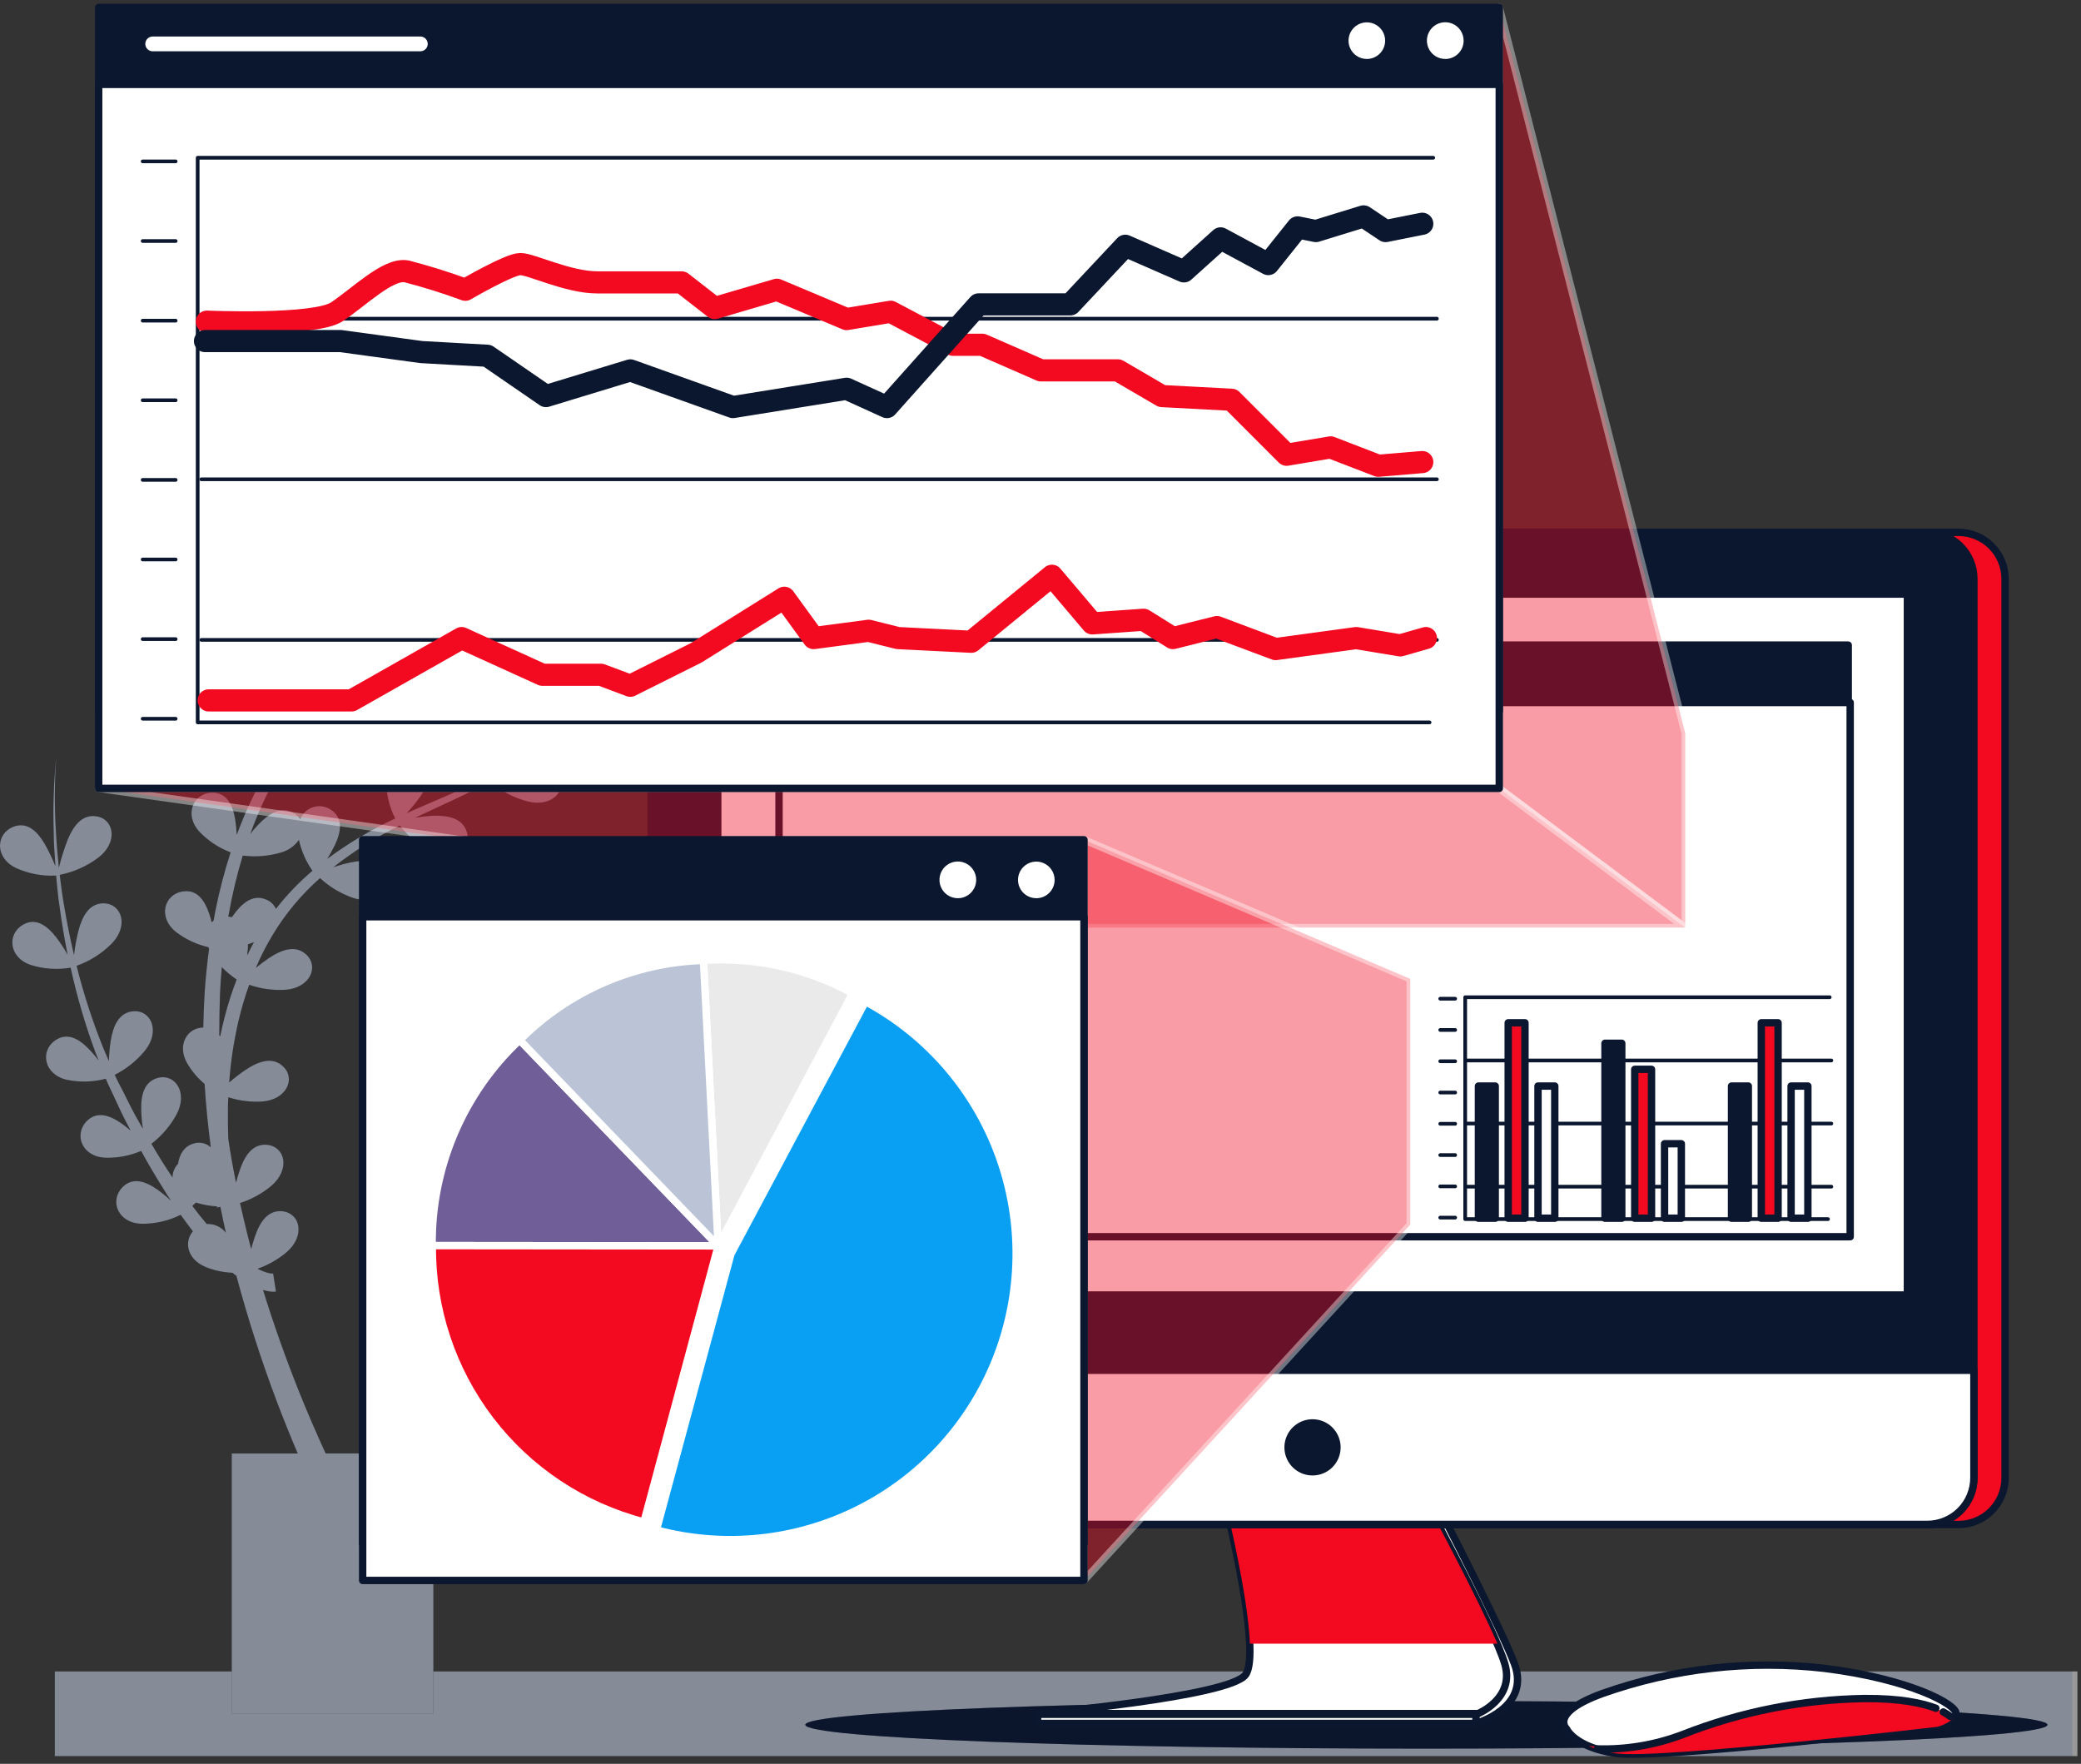 <svg width="282" height="239" viewBox="0 0 282 239" fill="none" xmlns="http://www.w3.org/2000/svg">
<rect x="0" y="0" width="282" height="239" fill="#333333" stroke="none"/>
<path d="M280.837 226.48H7.426V237.957H280.837V226.48Z" fill="#0B172E"/>
<path opacity="0.5" d="M281.513 226.48H7.426V237.957H281.513V226.48Z" fill="white"/>
<path d="M80.117 98.324C78.695 98.786 77.299 99.326 75.936 99.941C76.682 99.389 77.427 98.831 78.172 98.257C81.496 95.592 84.656 92.73 87.637 89.686C84.142 93.088 80.406 96.234 76.458 99.099C76.997 98.152 77.475 97.171 77.889 96.163C78.597 94.307 78.768 92.436 76.995 91.445C74.819 90.223 72.173 92.049 72.873 95.171C73.294 96.914 74.116 98.535 75.273 99.904C72.7 101.684 70.014 103.295 67.232 104.726L66.963 104.86C67.555 103.841 68.075 102.783 68.521 101.692C69.229 99.844 69.4 97.966 67.627 96.982C65.451 95.753 62.805 97.586 63.505 100.709C63.922 102.43 64.73 104.032 65.868 105.389C62.522 107.036 59.056 108.437 55.62 109.957L55.121 110.181C55.794 109.459 56.417 108.692 56.984 107.886C58.11 106.253 58.706 104.48 57.215 103.094C55.382 101.394 52.386 102.564 52.334 105.784C52.335 107.562 52.751 109.315 53.549 110.904C50.334 112.396 47.278 114.209 44.427 116.314L44.337 116.389C44.722 115.778 45.073 115.146 45.388 114.496C46.23 112.7 46.543 110.852 44.852 109.726C44.507 109.487 44.112 109.33 43.697 109.266C43.283 109.203 42.859 109.234 42.458 109.358C42.057 109.482 41.69 109.696 41.385 109.983C41.079 110.271 40.842 110.624 40.693 111.016C40.468 110.664 40.161 110.373 39.799 110.166C38.092 109.182 36.415 110.248 34.984 111.753C34.611 112.148 34.239 112.566 33.919 112.991C35.026 109.908 36.421 106.936 38.084 104.115C39.663 104.811 41.367 105.176 43.093 105.188C46.491 105.188 47.929 102.356 46.26 100.597C44.904 99.173 42.996 99.718 41.192 100.761C40.596 101.107 40.019 101.485 39.463 101.894C41.193 99.291 43.156 96.851 45.328 94.605C46.727 95.76 48.355 96.603 50.106 97.079C53.407 97.892 55.486 95.499 54.286 93.39C53.318 91.676 51.305 91.743 49.331 92.317C48.39 92.604 47.467 92.945 46.566 93.338C47.467 92.466 48.399 91.624 49.338 90.789C50.583 89.731 51.864 88.71 53.161 87.711C54.564 88.829 56.187 89.64 57.923 90.089C61.225 90.901 63.297 88.509 62.104 86.4C61.135 84.686 59.123 84.753 57.148 85.326C56.679 85.461 56.217 85.624 55.755 85.796C57.476 84.566 59.228 83.366 60.971 82.174L62.596 81.064C64.053 82.285 65.764 83.166 67.604 83.642C70.906 84.454 72.978 82.062 71.785 79.953C70.816 78.239 68.804 78.306 66.829 78.88C66.047 79.114 65.279 79.39 64.526 79.707C64.862 79.469 65.197 79.23 65.525 78.962C66.144 78.522 66.747 78.068 67.351 77.606C68.096 77.047 68.797 76.421 69.527 75.832C69.937 75.504 70.339 75.154 70.734 74.796C72.198 76.029 73.919 76.918 75.772 77.397C79.074 78.209 81.146 75.817 79.953 73.708C78.984 71.994 76.972 72.061 74.997 72.635C73.89 72.977 72.805 73.387 71.748 73.864C73.097 72.612 74.401 71.308 75.631 69.952L75.877 69.668C76.406 69.08 76.935 68.476 77.442 67.865C77.949 67.254 78.597 66.427 79.148 65.689C81.42 62.721 83.285 59.462 84.693 56C83.215 59.419 81.29 62.627 78.97 65.54C76.672 68.465 74.11 71.172 71.316 73.626L71.01 73.887C71.653 72.786 72.221 71.643 72.709 70.466C73.455 68.618 73.589 66.74 71.815 65.756C69.639 64.526 66.993 66.359 67.694 69.482C68.141 71.332 69.04 73.043 70.31 74.46L69.654 75.027L68.909 75.668C68.469 76.018 68.029 76.353 67.582 76.689L66.837 77.233C66.203 77.702 65.555 78.157 64.906 78.604L63.982 79.238L62.924 79.983C63.538 78.925 64.081 77.827 64.549 76.696C65.257 74.841 65.428 72.97 63.654 71.979C61.478 70.757 58.833 72.59 59.533 75.705C59.967 77.498 60.823 79.161 62.03 80.557L61.247 81.064L58.341 82.964L57.774 83.337L56.157 84.417L55.456 84.887C54.711 85.401 53.966 85.923 53.221 86.459C53.848 85.385 54.4 84.27 54.875 83.121C55.583 81.272 55.755 79.394 53.981 78.41C51.805 77.181 49.159 79.014 49.86 82.137C50.302 83.953 51.176 85.635 52.408 87.04C51.142 87.972 49.897 88.926 48.682 89.925C47.795 90.67 46.916 91.415 46.066 92.22C46.44 91.531 46.771 90.819 47.057 90.089C47.803 88.233 47.937 86.362 46.163 85.379C43.987 84.149 41.341 85.982 42.042 89.105C42.462 90.825 43.27 92.426 44.404 93.785C41.991 96.186 39.814 98.814 37.906 101.633C38.123 100.819 38.29 99.993 38.405 99.159C38.643 97.191 38.36 95.343 36.4 94.806C33.986 94.143 31.861 96.558 33.3 99.434C34.129 101.017 35.313 102.386 36.758 103.436C34.888 106.507 33.321 109.752 32.078 113.125C32.052 112.421 31.982 111.719 31.869 111.023C31.541 109.063 30.744 107.371 28.709 107.409C26.212 107.461 24.863 110.39 27.055 112.73C28.231 113.951 29.664 114.895 31.25 115.495C30.405 118.102 29.713 120.758 29.179 123.447C29.097 123.871 29.029 124.296 28.948 124.721C28.858 124.803 28.769 124.885 28.687 124.974C28.597 124.609 28.493 124.229 28.374 123.879C27.748 122.001 26.697 120.443 24.7 120.801C22.233 121.226 21.346 124.319 23.88 126.308C25.172 127.289 26.658 127.983 28.24 128.343L28.329 128.559C28.061 130.579 27.852 132.613 27.725 134.655C27.628 136.146 27.576 137.703 27.547 139.231C25.415 139.231 23.91 141.571 25.378 144.105C25.999 145.155 26.792 146.092 27.725 146.878C27.904 149.747 28.187 152.616 28.567 155.463C28.266 155.185 27.897 154.99 27.497 154.897C27.097 154.805 26.68 154.817 26.287 154.934C24.945 155.299 24.342 156.38 24.118 157.706C23.648 158.205 23.382 158.862 23.373 159.547C22.374 158.057 21.435 156.566 20.519 154.986C21.915 153.916 23.073 152.565 23.917 151.021C25.527 148.04 23.716 145.424 21.376 146.058C19.475 146.572 19.05 148.517 19.14 150.597C19.169 151.385 19.243 152.172 19.363 152.952C19.028 152.378 18.7 151.796 18.38 151.223C17.56 149.732 16.889 148.242 16.084 146.751C15.891 146.386 15.719 146.006 15.555 145.633C17.128 144.846 18.517 143.736 19.632 142.376C21.771 139.738 20.481 136.839 18.067 137.025C16.107 137.182 15.324 139.008 14.996 141.065C14.859 141.96 14.779 142.864 14.758 143.77L14.057 142.153C12.567 138.483 11.34 134.713 10.383 130.869C12.159 130.237 13.772 129.219 15.108 127.888C17.5 125.466 16.509 122.463 14.087 122.403C12.12 122.359 11.158 124.095 10.621 126.13C10.358 127.21 10.159 128.305 10.025 129.409C9.511 127.173 9.064 124.974 8.691 122.739C8.438 121.352 8.274 119.944 8.095 118.543C10.008 118.164 11.809 117.356 13.364 116.18C16.047 114.094 15.451 110.963 13.059 110.613C11.113 110.308 9.936 111.91 9.146 113.84C8.681 115.057 8.29 116.302 7.976 117.566C7.827 115.942 7.655 114.31 7.581 112.678C7.368 109.307 7.383 105.926 7.626 102.557C7.282 105.924 7.165 109.31 7.275 112.692C7.275 114.25 7.409 115.8 7.506 117.358C7.079 116.3 6.581 115.271 6.016 114.28C4.995 112.573 3.646 111.299 1.76 112.044C-0.55 112.998 -0.751 116.203 2.148 117.604C3.856 118.386 5.728 118.741 7.603 118.64C7.737 120.026 7.849 121.42 8.065 122.798C8.356 124.997 8.729 127.18 9.161 129.349C8.689 128.517 8.161 127.717 7.581 126.957C6.351 125.399 4.838 124.296 3.109 125.302C0.941 126.547 1.157 129.774 4.212 130.765C5.945 131.304 7.781 131.427 9.571 131.123C10.419 135.009 11.537 138.832 12.917 142.563L13.364 143.68C12.97 143.159 12.544 142.661 12.09 142.19C10.711 140.759 9.109 139.813 7.439 140.998C5.405 142.451 5.949 145.618 9.086 146.319C10.826 146.673 12.624 146.622 14.34 146.17C14.489 146.55 14.653 146.915 14.84 147.302C15.585 148.838 16.248 150.41 17.031 151.916L17.709 153.205C17.323 152.866 16.92 152.548 16.502 152.251C14.877 151.111 13.118 150.485 11.71 151.953C9.988 153.764 11.106 156.775 14.325 156.872C15.973 156.915 17.61 156.602 19.125 155.955C20.042 157.624 20.996 159.271 22.024 160.889C22.404 161.507 22.769 162.118 23.202 162.729C22.617 162.181 21.997 161.67 21.346 161.202C19.729 160.061 17.962 159.435 16.561 160.904C14.832 162.715 15.958 165.725 19.177 165.822C21.017 165.844 22.836 165.427 24.483 164.607C25.01 165.353 25.562 166.098 26.138 166.843C24.938 168.237 25.326 170.57 27.763 171.635C28.947 172.127 30.208 172.407 31.489 172.463L31.951 172.813L32.033 172.872C33.571 178.629 35.397 184.305 37.503 189.879C38.402 192.259 39.351 194.617 40.35 196.952H31.407V232.225H58.728V196.944H44.129C42.884 194.224 41.691 191.474 40.574 188.694C38.748 184.126 37.093 179.498 35.648 174.795C35.892 174.869 36.141 174.926 36.393 174.967C36.724 175.032 37.063 175.047 37.399 175.011L37.011 172.559H36.959H36.75C36.616 172.559 36.437 172.492 36.281 172.47C35.938 172.373 35.605 172.248 35.282 172.097L34.895 171.919C36.331 171.418 37.664 170.66 38.83 169.683C41.423 167.447 40.685 164.391 38.278 164.131C36.318 163.914 35.215 165.569 34.552 167.529C34.351 168.088 34.187 168.669 34.038 169.236C33.904 168.714 33.755 168.192 33.628 167.67C33.233 166.128 32.883 164.57 32.525 163.013C34.082 162.517 35.528 161.722 36.78 160.672C39.374 158.437 38.636 155.389 36.229 155.128C34.269 154.912 33.166 156.566 32.502 158.526C32.299 159.096 32.125 159.675 31.981 160.263C31.757 159.122 31.534 157.99 31.34 156.849C31.191 156 31.064 155.158 30.937 154.308C30.885 153.101 30.87 151.893 30.885 150.679C30.885 150.015 30.885 149.352 30.945 148.681C32.405 149.149 33.938 149.346 35.469 149.263C38.859 149.039 40.119 146.132 38.345 144.485C36.9 143.136 35.029 143.807 33.292 144.955C32.513 145.482 31.766 146.057 31.057 146.676C31.263 143.84 31.692 141.024 32.339 138.255C32.725 136.625 33.203 135.017 33.769 133.441C35.327 133.98 36.975 134.211 38.621 134.119C42.012 133.903 43.272 130.996 41.498 129.342C40.052 128 38.181 128.663 36.445 129.819C35.828 130.234 35.234 130.682 34.664 131.16C35.316 129.617 36.078 128.122 36.944 126.689C38.678 123.806 40.845 121.207 43.368 118.983C44.665 120.183 46.198 121.1 47.87 121.673C51.097 122.731 53.347 120.495 52.341 118.304C51.507 116.523 49.517 116.441 47.482 116.866C46.708 117.033 45.944 117.245 45.194 117.499L45.239 117.455C48.02 115.285 51.017 113.407 54.182 111.85C55.295 113.316 56.714 114.521 58.341 115.383C61.359 116.94 63.938 115.092 63.267 112.767C62.723 110.874 60.778 110.479 58.691 110.531C57.877 110.578 57.066 110.668 56.261 110.8C59.615 109.212 63.051 107.714 66.352 105.963L66.419 105.925C67.902 107.202 69.659 108.12 71.554 108.608C74.856 109.428 76.935 107.028 75.743 104.919C74.766 103.205 72.761 103.28 70.779 103.846C70.22 104.01 69.661 104.211 69.125 104.42C71.331 103.135 73.471 101.737 75.534 100.232L75.713 100.418C75.709 100.391 75.709 100.363 75.713 100.336C77.206 101.626 78.976 102.557 80.885 103.056C84.186 103.869 86.258 101.476 85.066 99.367C84.104 97.675 82.122 97.75 80.117 98.324ZM28.009 165.852C27.338 165.055 26.697 164.235 26.063 163.4C26.22 163.266 26.384 163.117 26.548 162.953C27.477 163.243 28.438 163.416 29.41 163.467C29.41 163.519 29.41 163.572 29.41 163.624L29.864 163.527C30.095 164.704 30.349 165.874 30.61 167.044C30.305 166.65 29.909 166.335 29.456 166.128C29.003 165.92 28.506 165.825 28.009 165.852ZM30.445 137.793C30.215 138.665 30.013 139.552 29.834 140.439C29.801 140.382 29.761 140.33 29.715 140.282C29.715 138.464 29.745 136.65 29.805 134.842C29.857 133.575 29.946 132.315 30.058 131.048C30.668 131.676 31.342 132.238 32.07 132.725C31.429 134.381 30.887 136.073 30.445 137.793ZM33.501 129.446C33.501 129.118 33.576 128.783 33.598 128.455C33.598 128.283 33.598 128.119 33.598 127.955C33.866 127.873 34.135 127.777 34.41 127.665C34.097 128.254 33.792 128.842 33.501 129.446ZM37.384 123.141C37.252 122.848 37.062 122.584 36.827 122.366C36.591 122.147 36.315 121.977 36.013 121.867C34.179 121.121 32.681 122.463 31.496 124.177L31.444 124.259H31.325C31.2 124.231 31.073 124.213 30.945 124.207C30.945 124.102 30.945 123.998 30.997 123.894C31.47 121.205 32.105 118.547 32.897 115.934C34.608 116.15 36.345 116.016 38.002 115.539C39.016 115.279 39.904 114.666 40.507 113.81C40.838 115.311 41.461 116.731 42.34 117.991C40.512 119.538 38.851 121.271 37.384 123.163V123.141Z" fill="#0B172E"/>
<path opacity="0.5" d="M80.117 98.324C78.695 98.786 77.299 99.326 75.936 99.941C76.682 99.389 77.427 98.831 78.172 98.257C81.496 95.592 84.656 92.73 87.637 89.686C84.142 93.088 80.406 96.234 76.458 99.099C76.997 98.152 77.475 97.171 77.889 96.163C78.597 94.307 78.768 92.436 76.995 91.445C74.819 90.223 72.173 92.049 72.873 95.171C73.294 96.914 74.116 98.535 75.273 99.904C72.7 101.684 70.014 103.295 67.232 104.726L66.963 104.86C67.555 103.841 68.075 102.783 68.521 101.692C69.229 99.844 69.4 97.966 67.627 96.982C65.451 95.753 62.805 97.586 63.505 100.709C63.922 102.43 64.73 104.032 65.868 105.389C62.522 107.036 59.056 108.437 55.62 109.957L55.121 110.181C55.794 109.459 56.417 108.692 56.984 107.886C58.11 106.253 58.706 104.48 57.215 103.094C55.382 101.394 52.386 102.564 52.334 105.784C52.335 107.562 52.751 109.315 53.549 110.904C50.334 112.396 47.278 114.209 44.427 116.314L44.337 116.389C44.722 115.778 45.073 115.146 45.388 114.496C46.23 112.7 46.543 110.852 44.852 109.726C44.507 109.487 44.112 109.33 43.697 109.266C43.283 109.203 42.859 109.234 42.458 109.358C42.057 109.482 41.69 109.696 41.385 109.983C41.079 110.271 40.842 110.624 40.693 111.016C40.468 110.664 40.161 110.373 39.799 110.166C38.092 109.182 36.415 110.248 34.984 111.753C34.611 112.148 34.239 112.566 33.919 112.991C35.026 109.908 36.421 106.936 38.084 104.115C39.663 104.811 41.367 105.176 43.093 105.188C46.491 105.188 47.929 102.356 46.26 100.597C44.904 99.173 42.996 99.718 41.192 100.761C40.596 101.107 40.019 101.485 39.463 101.894C41.193 99.291 43.156 96.851 45.328 94.605C46.727 95.76 48.355 96.603 50.106 97.079C53.407 97.892 55.486 95.499 54.286 93.39C53.318 91.676 51.305 91.743 49.331 92.317C48.39 92.604 47.467 92.945 46.566 93.338C47.467 92.466 48.399 91.624 49.338 90.789C50.583 89.731 51.864 88.71 53.161 87.711C54.564 88.829 56.187 89.64 57.923 90.089C61.225 90.901 63.297 88.509 62.104 86.4C61.135 84.686 59.123 84.753 57.148 85.326C56.679 85.461 56.217 85.624 55.755 85.796C57.476 84.566 59.228 83.366 60.971 82.174L62.596 81.064C64.053 82.285 65.764 83.166 67.604 83.642C70.906 84.454 72.978 82.062 71.785 79.953C70.816 78.239 68.804 78.306 66.829 78.88C66.047 79.114 65.279 79.39 64.526 79.707C64.862 79.469 65.197 79.23 65.525 78.962C66.144 78.522 66.747 78.068 67.351 77.606C68.096 77.047 68.797 76.421 69.527 75.832C69.937 75.504 70.339 75.154 70.734 74.796C72.198 76.029 73.919 76.918 75.772 77.397C79.074 78.209 81.146 75.817 79.953 73.708C78.984 71.994 76.972 72.061 74.997 72.635C73.89 72.977 72.805 73.387 71.748 73.864C73.097 72.612 74.401 71.308 75.631 69.952L75.877 69.668C76.406 69.08 76.935 68.476 77.442 67.865C77.949 67.254 78.597 66.427 79.148 65.689C81.42 62.721 83.285 59.462 84.693 56C83.215 59.419 81.29 62.627 78.97 65.54C76.672 68.465 74.11 71.172 71.316 73.626L71.01 73.887C71.653 72.786 72.221 71.643 72.709 70.466C73.455 68.618 73.589 66.74 71.815 65.756C69.639 64.526 66.993 66.359 67.694 69.482C68.141 71.332 69.04 73.043 70.31 74.46L69.654 75.027L68.909 75.668C68.469 76.018 68.029 76.353 67.582 76.689L66.837 77.233C66.203 77.702 65.555 78.157 64.906 78.604L63.982 79.238L62.924 79.983C63.538 78.925 64.081 77.827 64.549 76.696C65.257 74.841 65.428 72.97 63.654 71.979C61.478 70.757 58.833 72.59 59.533 75.705C59.967 77.498 60.823 79.161 62.03 80.557L61.247 81.064L58.341 82.964L57.774 83.337L56.157 84.417L55.456 84.887C54.711 85.401 53.966 85.923 53.221 86.459C53.848 85.385 54.4 84.27 54.875 83.121C55.583 81.272 55.755 79.394 53.981 78.41C51.805 77.181 49.159 79.014 49.86 82.137C50.302 83.953 51.176 85.635 52.408 87.04C51.142 87.972 49.897 88.926 48.682 89.925C47.795 90.67 46.916 91.415 46.066 92.22C46.44 91.531 46.771 90.819 47.057 90.089C47.803 88.233 47.937 86.362 46.163 85.379C43.987 84.149 41.341 85.982 42.042 89.105C42.462 90.825 43.27 92.426 44.404 93.785C41.991 96.186 39.814 98.814 37.906 101.633C38.123 100.819 38.29 99.993 38.405 99.159C38.643 97.191 38.36 95.343 36.4 94.806C33.986 94.143 31.861 96.558 33.3 99.434C34.129 101.017 35.313 102.386 36.758 103.436C34.888 106.507 33.321 109.752 32.078 113.125C32.052 112.421 31.982 111.719 31.869 111.023C31.541 109.063 30.744 107.371 28.709 107.409C26.212 107.461 24.863 110.39 27.055 112.73C28.231 113.951 29.664 114.895 31.25 115.495C30.405 118.102 29.713 120.758 29.179 123.447C29.097 123.871 29.029 124.296 28.948 124.721C28.858 124.803 28.769 124.885 28.687 124.974C28.597 124.609 28.493 124.229 28.374 123.879C27.748 122.001 26.697 120.443 24.7 120.801C22.233 121.226 21.346 124.319 23.88 126.308C25.172 127.289 26.658 127.983 28.24 128.343L28.329 128.559C28.061 130.579 27.852 132.613 27.725 134.655C27.628 136.146 27.576 137.703 27.547 139.231C25.415 139.231 23.91 141.571 25.378 144.105C25.999 145.155 26.792 146.092 27.725 146.878C27.904 149.747 28.187 152.616 28.567 155.463C28.266 155.185 27.897 154.99 27.497 154.897C27.097 154.805 26.68 154.817 26.287 154.934C24.945 155.299 24.342 156.38 24.118 157.706C23.648 158.205 23.382 158.862 23.373 159.547C22.374 158.057 21.435 156.566 20.519 154.986C21.915 153.916 23.073 152.565 23.917 151.021C25.527 148.04 23.716 145.424 21.376 146.058C19.475 146.572 19.05 148.517 19.14 150.597C19.169 151.385 19.243 152.172 19.363 152.952C19.028 152.378 18.7 151.796 18.38 151.223C17.56 149.732 16.889 148.242 16.084 146.751C15.891 146.386 15.719 146.006 15.555 145.633C17.128 144.846 18.517 143.736 19.632 142.376C21.771 139.738 20.481 136.839 18.067 137.025C16.107 137.182 15.324 139.008 14.996 141.065C14.859 141.96 14.779 142.864 14.758 143.77L14.057 142.153C12.567 138.483 11.34 134.713 10.383 130.869C12.159 130.237 13.772 129.219 15.108 127.888C17.5 125.466 16.509 122.463 14.087 122.403C12.12 122.359 11.158 124.095 10.621 126.13C10.358 127.21 10.159 128.305 10.025 129.409C9.511 127.173 9.064 124.974 8.691 122.739C8.438 121.352 8.274 119.944 8.095 118.543C10.008 118.164 11.809 117.356 13.364 116.18C16.047 114.094 15.451 110.963 13.059 110.613C11.113 110.308 9.936 111.91 9.146 113.84C8.681 115.057 8.29 116.302 7.976 117.566C7.827 115.942 7.655 114.31 7.581 112.678C7.368 109.307 7.383 105.926 7.626 102.557C7.282 105.924 7.165 109.31 7.275 112.692C7.275 114.25 7.409 115.8 7.506 117.358C7.079 116.3 6.581 115.271 6.016 114.28C4.995 112.573 3.646 111.299 1.76 112.044C-0.55 112.998 -0.751 116.203 2.148 117.604C3.856 118.386 5.728 118.741 7.603 118.64C7.737 120.026 7.849 121.42 8.065 122.798C8.356 124.997 8.729 127.18 9.161 129.349C8.689 128.517 8.161 127.717 7.581 126.957C6.351 125.399 4.838 124.296 3.109 125.302C0.941 126.547 1.157 129.774 4.212 130.765C5.945 131.304 7.781 131.427 9.571 131.123C10.419 135.009 11.537 138.832 12.917 142.563L13.364 143.68C12.97 143.159 12.544 142.661 12.09 142.19C10.711 140.759 9.109 139.813 7.439 140.998C5.405 142.451 5.949 145.618 9.086 146.319C10.826 146.673 12.624 146.622 14.34 146.17C14.489 146.55 14.653 146.915 14.84 147.302C15.585 148.838 16.248 150.41 17.031 151.916L17.709 153.205C17.323 152.866 16.92 152.548 16.502 152.251C14.877 151.111 13.118 150.485 11.71 151.953C9.988 153.764 11.106 156.775 14.325 156.872C15.973 156.915 17.61 156.602 19.125 155.955C20.042 157.624 20.996 159.271 22.024 160.889C22.404 161.507 22.769 162.118 23.202 162.729C22.617 162.181 21.997 161.67 21.346 161.202C19.729 160.061 17.962 159.435 16.561 160.904C14.832 162.715 15.958 165.725 19.177 165.822C21.017 165.844 22.836 165.427 24.483 164.607C25.01 165.353 25.562 166.098 26.138 166.843C24.938 168.237 25.326 170.57 27.763 171.635C28.947 172.127 30.208 172.407 31.489 172.463L31.951 172.813L32.033 172.872C33.571 178.629 35.397 184.305 37.503 189.879C38.402 192.259 39.351 194.617 40.35 196.952H31.407V232.225H58.728V196.944H44.129C42.884 194.224 41.691 191.474 40.574 188.694C38.748 184.126 37.093 179.498 35.648 174.795C35.892 174.869 36.141 174.926 36.393 174.967C36.724 175.032 37.063 175.047 37.399 175.011L37.011 172.559H36.959H36.75C36.616 172.559 36.437 172.492 36.281 172.47C35.938 172.373 35.605 172.248 35.282 172.097L34.895 171.919C36.331 171.418 37.664 170.66 38.83 169.683C41.423 167.447 40.685 164.391 38.278 164.131C36.318 163.914 35.215 165.569 34.552 167.529C34.351 168.088 34.187 168.669 34.038 169.236C33.904 168.714 33.755 168.192 33.628 167.67C33.233 166.128 32.883 164.57 32.525 163.013C34.082 162.517 35.528 161.722 36.78 160.672C39.374 158.437 38.636 155.389 36.229 155.128C34.269 154.912 33.166 156.566 32.502 158.526C32.299 159.096 32.125 159.675 31.981 160.263C31.757 159.122 31.534 157.99 31.34 156.849C31.191 156 31.064 155.158 30.937 154.308C30.885 153.101 30.87 151.893 30.885 150.679C30.885 150.015 30.885 149.352 30.945 148.681C32.405 149.149 33.938 149.346 35.469 149.263C38.859 149.039 40.119 146.132 38.345 144.485C36.9 143.136 35.029 143.807 33.292 144.955C32.513 145.482 31.766 146.057 31.057 146.676C31.263 143.84 31.692 141.024 32.339 138.255C32.725 136.625 33.203 135.017 33.769 133.441C35.327 133.98 36.975 134.211 38.621 134.119C42.012 133.903 43.272 130.996 41.498 129.342C40.052 128 38.181 128.663 36.445 129.819C35.828 130.234 35.234 130.682 34.664 131.16C35.316 129.617 36.078 128.122 36.944 126.689C38.678 123.806 40.845 121.207 43.368 118.983C44.665 120.183 46.198 121.1 47.87 121.673C51.097 122.731 53.347 120.495 52.341 118.304C51.507 116.523 49.517 116.441 47.482 116.866C46.708 117.033 45.944 117.245 45.194 117.499L45.239 117.455C48.02 115.285 51.017 113.407 54.182 111.85C55.295 113.316 56.714 114.521 58.341 115.383C61.359 116.94 63.938 115.092 63.267 112.767C62.723 110.874 60.778 110.479 58.691 110.531C57.877 110.578 57.066 110.668 56.261 110.8C59.615 109.212 63.051 107.714 66.352 105.963L66.419 105.925C67.902 107.202 69.659 108.12 71.554 108.608C74.856 109.428 76.935 107.028 75.743 104.919C74.766 103.205 72.761 103.28 70.779 103.846C70.22 104.01 69.661 104.211 69.125 104.42C71.331 103.135 73.471 101.737 75.534 100.232L75.713 100.418C75.709 100.391 75.709 100.363 75.713 100.336C77.206 101.626 78.976 102.557 80.885 103.056C84.186 103.869 86.258 101.476 85.066 99.367C84.104 97.675 82.122 97.75 80.117 98.324ZM28.009 165.852C27.338 165.055 26.697 164.235 26.063 163.4C26.22 163.266 26.384 163.117 26.548 162.953C27.477 163.243 28.438 163.416 29.41 163.467C29.41 163.519 29.41 163.572 29.41 163.624L29.864 163.527C30.095 164.704 30.349 165.874 30.61 167.044C30.305 166.65 29.909 166.335 29.456 166.128C29.003 165.92 28.506 165.825 28.009 165.852ZM30.445 137.793C30.215 138.665 30.013 139.552 29.834 140.439C29.801 140.382 29.761 140.33 29.715 140.282C29.715 138.464 29.745 136.65 29.805 134.842C29.857 133.575 29.946 132.315 30.058 131.048C30.668 131.676 31.342 132.238 32.07 132.725C31.429 134.381 30.887 136.073 30.445 137.793ZM33.501 129.446C33.501 129.118 33.576 128.783 33.598 128.455C33.598 128.283 33.598 128.119 33.598 127.955C33.866 127.873 34.135 127.777 34.41 127.665C34.097 128.254 33.792 128.842 33.501 129.446ZM37.384 123.141C37.252 122.848 37.062 122.584 36.827 122.366C36.591 122.147 36.315 121.977 36.013 121.867C34.179 121.121 32.681 122.463 31.496 124.177L31.444 124.259H31.325C31.2 124.231 31.073 124.213 30.945 124.207C30.945 124.102 30.945 123.998 30.997 123.894C31.47 121.205 32.105 118.547 32.897 115.934C34.608 116.15 36.345 116.016 38.002 115.539C39.016 115.279 39.904 114.666 40.507 113.81C40.838 115.311 41.461 116.731 42.34 117.991C40.512 119.538 38.851 121.271 37.384 123.163V123.141Z" fill="white"/>
<path d="M277.462 233.708C277.462 235.497 239.779 236.943 193.3 236.943C146.82 236.943 109.13 235.497 109.13 233.708C109.13 231.92 146.813 230.481 193.3 230.481C239.786 230.481 277.462 231.927 277.462 233.708Z" fill="#0B172E"/>
<path opacity="0.3" d="M277.462 233.708C277.462 235.497 239.779 236.943 193.3 236.943C146.82 236.943 109.13 235.497 109.13 233.708C109.13 231.92 146.813 230.481 193.3 230.481C239.786 230.481 277.462 231.927 277.462 233.708Z" fill="#0B172E"/>
<path d="M167.563 204.688C167.563 204.688 172.034 223.796 170.074 226.941C167.548 231.048 140.607 233.522 140.607 233.522H200.011C200.011 233.522 207.464 231.435 205.228 225.451C203.492 220.815 195.182 204.688 195.182 204.688H167.563Z" fill="white" stroke="#0B172E" stroke-linecap="round" stroke-linejoin="round"/>
<path d="M166.266 204.688C166.266 204.688 171.006 223.96 168.777 226.941C166.549 229.922 140.607 232.195 140.607 232.195H200.287C200.287 232.195 205.31 230.168 203.917 225.451C202.523 220.733 193.878 204.688 193.878 204.688H166.266Z" fill="white" stroke="#0B172E" stroke-linecap="round" stroke-linejoin="round"/>
<g style="mix-blend-mode:multiply">
<path d="M193.878 204.688H166.303C166.303 204.688 169.105 216.105 169.381 222.723H202.918C200.168 216.359 193.878 204.688 193.878 204.688Z" fill="#F30920"/>
</g>
<path d="M200.011 232.292H140.607V233.522H200.011V232.292Z" fill="white" stroke="#0B172E" stroke-linecap="round" stroke-linejoin="round"/>
<path d="M265.393 72.135H98.79C95.299 72.135 92.47 74.965 92.47 78.455V200.253C92.47 203.744 95.299 206.573 98.79 206.573H265.393C268.884 206.573 271.713 203.744 271.713 200.253V78.455C271.713 74.965 268.884 72.135 265.393 72.135Z" fill="#F30920" stroke="#0B172E" stroke-linecap="round" stroke-linejoin="round"/>
<path d="M261.168 72.135H94.564C91.074 72.135 88.244 74.965 88.244 78.455V200.253C88.244 203.744 91.074 206.573 94.564 206.573H261.168C264.658 206.573 267.487 203.744 267.487 200.253V78.455C267.487 74.965 264.658 72.135 261.168 72.135Z" fill="#0B172E" stroke="#0B172E" stroke-linecap="round" stroke-linejoin="round"/>
<path d="M88.244 185.669H267.487V200.239C267.487 201.915 266.822 203.522 265.636 204.707C264.451 205.893 262.844 206.558 261.168 206.558H94.564C92.888 206.558 91.281 205.893 90.095 204.707C88.91 203.522 88.244 201.915 88.244 200.239V185.669Z" fill="white" stroke="#0B172E" stroke-linecap="round" stroke-linejoin="round"/>
<path d="M258.477 80.497H97.262V175.473H258.477V80.497Z" fill="white" stroke="#0B172E" stroke-linecap="round" stroke-linejoin="round"/>
<path d="M181.171 196.117C181.171 195.462 180.977 194.822 180.613 194.278C180.249 193.734 179.732 193.31 179.127 193.059C178.522 192.809 177.856 192.744 177.214 192.872C176.572 193.001 175.982 193.317 175.52 193.78C175.057 194.244 174.743 194.834 174.616 195.476C174.489 196.119 174.556 196.784 174.807 197.389C175.059 197.993 175.484 198.509 176.029 198.872C176.574 199.235 177.215 199.428 177.87 199.426C178.304 199.426 178.734 199.34 179.135 199.174C179.536 199.008 179.9 198.764 180.207 198.457C180.513 198.149 180.756 197.784 180.922 197.383C181.087 196.981 181.172 196.551 181.171 196.117Z" fill="#0B172E" stroke="#0B172E" stroke-linecap="round" stroke-linejoin="round"/>
<path d="M250.458 87.412H105.314V95.513H250.458V87.412Z" fill="#0B172E" stroke="#0B172E" stroke-linecap="round" stroke-linejoin="round"/>
<path d="M129.513 95.192L127.778 90.288H105.567V95.192V101.695V167.578H250.722V95.192H129.513Z" fill="white" stroke="#0B172E" stroke-linecap="round" stroke-linejoin="round"/>
<path d="M212.278 234.252C212.278 234.252 213.299 236.719 218.926 237.576C224.553 238.433 262.502 233.991 262.502 233.991C262.502 233.991 264.886 233.395 265.058 232.203C265.229 231.01 258.917 227.515 247.239 226.062C237.076 224.895 226.781 226.063 217.137 229.475C209.893 232.121 212.278 234.252 212.278 234.252Z" fill="white" stroke="#0B172E" stroke-linecap="round" stroke-linejoin="round"/>
<g style="mix-blend-mode:multiply">
<path d="M255.951 230.071C253.417 230.071 247.686 230.34 243.02 230.742C238.355 231.145 230.627 234.073 226.364 235.534C222.101 236.995 215.304 236.607 215.304 236.607C216.466 237.08 217.683 237.406 218.926 237.576C224.553 238.426 262.502 233.991 262.502 233.991C263.334 233.784 264.101 233.374 264.737 232.799C262.33 231.055 258.023 230.071 255.951 230.071Z" fill="#F30920"/>
</g>
<path d="M263.336 231.972C263.668 232.146 263.985 232.348 264.283 232.575" stroke="#0B172E" stroke-linecap="round" stroke-linejoin="round"/>
<path d="M216.459 236.98C220.414 237.098 224.352 236.431 228.048 235.02C235.887 231.934 244.218 230.285 252.642 230.153C257.538 230.116 260.534 230.787 262.33 231.465" stroke="#0B172E" stroke-linecap="round" stroke-linejoin="round"/>
<path d="M247.947 135.125H198.551V165.189H247.716" stroke="#0B172E" stroke-width="0.5" stroke-linecap="round" stroke-linejoin="round"/>
<path d="M198.774 143.695H248.17" stroke="#0B172E" stroke-width="0.5" stroke-linecap="round" stroke-linejoin="round"/>
<path d="M198.774 152.244H248.17" stroke="#0B172E" stroke-width="0.5" stroke-linecap="round" stroke-linejoin="round"/>
<path d="M198.774 160.792H248.17" stroke="#0B172E" stroke-width="0.5" stroke-linecap="round" stroke-linejoin="round"/>
<path d="M197.194 135.326H195.167" stroke="#0B172E" stroke-width="0.5" stroke-linecap="round" stroke-linejoin="round"/>
<path d="M197.194 139.559H195.167" stroke="#0B172E" stroke-width="0.5" stroke-linecap="round" stroke-linejoin="round"/>
<path d="M197.194 143.8H195.167" stroke="#0B172E" stroke-width="0.5" stroke-linecap="round" stroke-linejoin="round"/>
<path d="M197.194 148.04H195.167" stroke="#0B172E" stroke-width="0.5" stroke-linecap="round" stroke-linejoin="round"/>
<path d="M197.194 152.273H195.167" stroke="#0B172E" stroke-width="0.5" stroke-linecap="round" stroke-linejoin="round"/>
<path d="M197.194 156.514H195.167" stroke="#0B172E" stroke-width="0.5" stroke-linecap="round" stroke-linejoin="round"/>
<path d="M197.194 160.755H195.167" stroke="#0B172E" stroke-width="0.5" stroke-linecap="round" stroke-linejoin="round"/>
<path d="M197.194 164.988H195.167" stroke="#0B172E" stroke-width="0.5" stroke-linecap="round" stroke-linejoin="round"/>
<path d="M202.62 147.161H200.347V165.07H202.62V147.161Z" fill="#0B172E" stroke="#0B172E" stroke-linecap="round" stroke-linejoin="round"/>
<path d="M206.652 138.59H204.379V165.07H206.652V138.59Z" fill="#F30920" stroke="#0B172E" stroke-linecap="round" stroke-linejoin="round"/>
<path d="M210.691 147.161H208.418V165.07H210.691V147.161Z" fill="white" stroke="#0B172E" stroke-linecap="round" stroke-linejoin="round"/>
<path d="M219.768 141.363H217.495V165.069H219.768V141.363Z" fill="#0B172E" stroke="#0B172E" stroke-linecap="round" stroke-linejoin="round"/>
<path d="M223.8 144.895H221.527V165.07H223.8V144.895Z" fill="#F30920" stroke="#0B172E" stroke-linecap="round" stroke-linejoin="round"/>
<path d="M227.84 154.979H225.566V165.07H227.84V154.979Z" fill="white" stroke="#0B172E" stroke-linecap="round" stroke-linejoin="round"/>
<path d="M236.917 147.161H234.644V165.07H236.917V147.161Z" fill="#0B172E" stroke="#0B172E" stroke-linecap="round" stroke-linejoin="round"/>
<path d="M240.949 138.59H238.676V165.07H240.949V138.59Z" fill="#F30920" stroke="#0B172E" stroke-linecap="round" stroke-linejoin="round"/>
<path d="M244.988 147.161H242.715V165.07H244.988V147.161Z" fill="white" stroke="#0B172E" stroke-linecap="round" stroke-linejoin="round"/>
<path opacity="0.4" d="M203.167 106.827L228.372 125.69V99.352L203.167 1V106.827Z" fill="#F30920" stroke="white" stroke-linecap="round" stroke-linejoin="round"/>
<path opacity="0.4" d="M228.372 125.69H146.393L13.371 106.827H203.167L228.372 125.69Z" fill="#F30920" stroke="white" stroke-linecap="round" stroke-linejoin="round"/>
<path d="M203.168 1H13.371V96.394H203.168V1Z" fill="#0B172E" stroke="#0B172E" stroke-linecap="round" stroke-linejoin="round"/>
<path d="M20.69 5.948H56.962" stroke="white" stroke-width="2" stroke-linecap="round" stroke-linejoin="round"/>
<path d="M198.338 5.502C198.338 5.009 198.192 4.527 197.918 4.118C197.644 3.708 197.255 3.389 196.8 3.201C196.345 3.013 195.844 2.964 195.361 3.061C194.878 3.157 194.434 3.395 194.086 3.744C193.739 4.093 193.502 4.537 193.407 5.02C193.312 5.504 193.362 6.005 193.552 6.459C193.741 6.914 194.061 7.302 194.472 7.575C194.882 7.847 195.364 7.992 195.857 7.991C196.183 7.991 196.506 7.926 196.808 7.801C197.11 7.676 197.384 7.492 197.614 7.261C197.845 7.03 198.027 6.755 198.152 6.454C198.276 6.152 198.339 5.828 198.338 5.502Z" fill="white"/>
<path d="M187.703 5.501C187.702 5.011 187.555 4.532 187.282 4.125C187.008 3.717 186.62 3.401 186.166 3.214C185.713 3.027 185.214 2.979 184.733 3.076C184.252 3.172 183.811 3.409 183.464 3.757C183.118 4.104 182.882 4.546 182.787 5.027C182.692 5.509 182.741 6.007 182.93 6.46C183.118 6.913 183.436 7.3 183.844 7.573C184.252 7.845 184.731 7.991 185.222 7.991C185.548 7.991 185.871 7.926 186.173 7.801C186.475 7.676 186.749 7.492 186.979 7.261C187.21 7.03 187.392 6.755 187.517 6.453C187.641 6.151 187.704 5.828 187.703 5.501Z" fill="white"/>
<path d="M203.168 11.434H13.371V106.827H203.168V11.434Z" fill="white" stroke="#0B172E" stroke-linecap="round" stroke-linejoin="round"/>
<path d="M194.225 21.375H26.786V97.884H193.725" stroke="#0B172E" stroke-width="0.5" stroke-linecap="round" stroke-linejoin="round"/>
<path d="M27.286 43.182H194.716" stroke="#0B172E" stroke-width="0.5" stroke-linecap="round" stroke-linejoin="round"/>
<path d="M27.286 64.944H194.716" stroke="#0B172E" stroke-width="0.5" stroke-linecap="round" stroke-linejoin="round"/>
<path d="M27.286 86.705H194.716" stroke="#0B172E" stroke-width="0.5" stroke-linecap="round" stroke-linejoin="round"/>
<path d="M23.805 21.867H19.334" stroke="#0B172E" stroke-width="0.5" stroke-linecap="round" stroke-linejoin="round"/>
<path d="M23.805 32.659H19.334" stroke="#0B172E" stroke-width="0.5" stroke-linecap="round" stroke-linejoin="round"/>
<path d="M23.805 43.45H19.334" stroke="#0B172E" stroke-width="0.5" stroke-linecap="round" stroke-linejoin="round"/>
<path d="M23.805 54.234H19.334" stroke="#0B172E" stroke-width="0.5" stroke-linecap="round" stroke-linejoin="round"/>
<path d="M23.805 65.026H19.334" stroke="#0B172E" stroke-width="0.5" stroke-linecap="round" stroke-linejoin="round"/>
<path d="M23.805 75.81H19.334" stroke="#0B172E" stroke-width="0.5" stroke-linecap="round" stroke-linejoin="round"/>
<path d="M23.805 86.601H19.334" stroke="#0B172E" stroke-width="0.5" stroke-linecap="round" stroke-linejoin="round"/>
<path d="M23.805 97.392H19.334" stroke="#0B172E" stroke-width="0.5" stroke-linecap="round" stroke-linejoin="round"/>
<path d="M28.031 43.584C28.031 43.584 42.683 44.225 45.664 42.243C48.645 40.261 52.625 36.281 55.106 36.773C57.797 37.469 60.451 38.299 63.058 39.262C63.058 39.262 69.02 35.782 70.511 35.782C72.001 35.782 76.965 38.263 80.945 38.263H92.37L96.841 41.744L105.285 39.262L114.727 43.234L120.689 42.243L129.133 46.715H133.113L141.058 50.187H151.491L157.453 53.668L166.896 54.167L174.348 61.62L180.311 60.621L186.772 63.11L192.734 62.611" stroke="#F30920" stroke-width="3" stroke-linecap="round" stroke-linejoin="round"/>
<path d="M27.778 46.215H46.163L57.096 47.706L66.039 48.205L73.984 53.668L85.416 50.187L99.323 55.158L114.727 52.677L120.19 55.158L132.614 41.244H145.037L152.49 33.3L160.434 36.773L165.405 32.301L171.867 35.782L175.839 30.811L178.321 31.31L184.782 29.32L187.763 31.31L192.734 30.319" stroke="#0B172E" stroke-width="3" stroke-linecap="round" stroke-linejoin="round"/>
<path d="M28.277 94.903H47.654L62.559 86.459L73.492 91.43H81.436L85.416 92.921L94.359 88.449L106.283 80.997L110.256 86.459L117.708 85.468L121.68 86.459L131.622 86.959L142.548 78.016L148.018 84.469L154.971 83.978L158.944 86.459L164.906 84.969L172.858 87.95L183.791 86.459L189.753 87.451L193.226 86.459" stroke="#F30920" stroke-width="3" stroke-linecap="round" stroke-linejoin="round"/>
<path opacity="0.4" d="M146.893 113.788L191.109 132.643V165.934L146.893 214.145V113.788Z" fill="#F30920" stroke="white" stroke-linecap="round" stroke-linejoin="round"/>
<path d="M146.893 113.788H49.144V209.182H146.893V113.788Z" fill="#0B172E" stroke="#0B172E" stroke-linecap="round" stroke-linejoin="round"/>
<path d="M146.893 124.222H49.144V214.153H146.893V124.222Z" fill="white" stroke="#0B172E" stroke-linecap="round" stroke-linejoin="round"/>
<path d="M97.318 168.818L58.564 168.781C58.498 163.571 59.518 158.404 61.558 153.609C63.598 148.814 66.614 144.496 70.414 140.931L97.318 168.818Z" fill="#6F5E97" stroke="white" stroke-miterlimit="10"/>
<path d="M97.318 168.818L87.257 206.223C78.983 204.08 71.665 199.229 66.469 192.443C61.273 185.657 58.498 177.327 58.587 168.781L97.318 168.818Z" fill="#F30920" stroke="white" stroke-miterlimit="10"/>
<path d="M99.054 169.907L117.276 135.721C125.649 140.215 132.079 147.628 135.345 156.552C138.61 165.475 138.483 175.288 134.988 184.124C131.492 192.96 124.872 200.204 116.385 204.479C107.899 208.754 98.137 209.762 88.956 207.311L99.054 169.907Z" fill="#09A0F4" stroke="white" stroke-miterlimit="10"/>
<path d="M97.318 168.818L95.328 130.132C102.354 129.662 109.367 131.214 115.54 134.603L97.318 168.818Z" fill="#EAEAEA" stroke="white" stroke-miterlimit="10"/>
<path d="M97.318 168.818L70.436 140.93C77.051 134.285 85.957 130.422 95.328 130.132L97.318 168.818Z" fill="#BBC4D6" stroke="white" stroke-miterlimit="10"/>
<path d="M142.913 119.228C142.913 118.738 142.768 118.258 142.495 117.85C142.222 117.442 141.835 117.123 141.381 116.936C140.928 116.748 140.429 116.699 139.947 116.794C139.466 116.89 139.024 117.127 138.677 117.474C138.33 117.821 138.093 118.263 137.997 118.744C137.902 119.226 137.951 119.725 138.139 120.178C138.327 120.632 138.645 121.019 139.053 121.292C139.461 121.565 139.941 121.71 140.431 121.71C140.757 121.71 141.08 121.646 141.381 121.521C141.682 121.397 141.956 121.214 142.186 120.983C142.417 120.753 142.6 120.479 142.724 120.178C142.849 119.877 142.913 119.554 142.913 119.228Z" fill="white"/>
<path d="M132.286 119.229C132.287 118.736 132.143 118.254 131.87 117.844C131.597 117.433 131.209 117.113 130.754 116.924C130.3 116.734 129.799 116.684 129.316 116.779C128.832 116.874 128.388 117.111 128.039 117.458C127.69 117.806 127.452 118.25 127.356 118.733C127.259 119.216 127.308 119.717 127.496 120.172C127.684 120.627 128.003 121.016 128.413 121.29C128.822 121.564 129.304 121.71 129.797 121.71C130.455 121.71 131.087 121.449 131.554 120.984C132.021 120.519 132.284 119.887 132.286 119.229Z" fill="white"/>
</svg>
